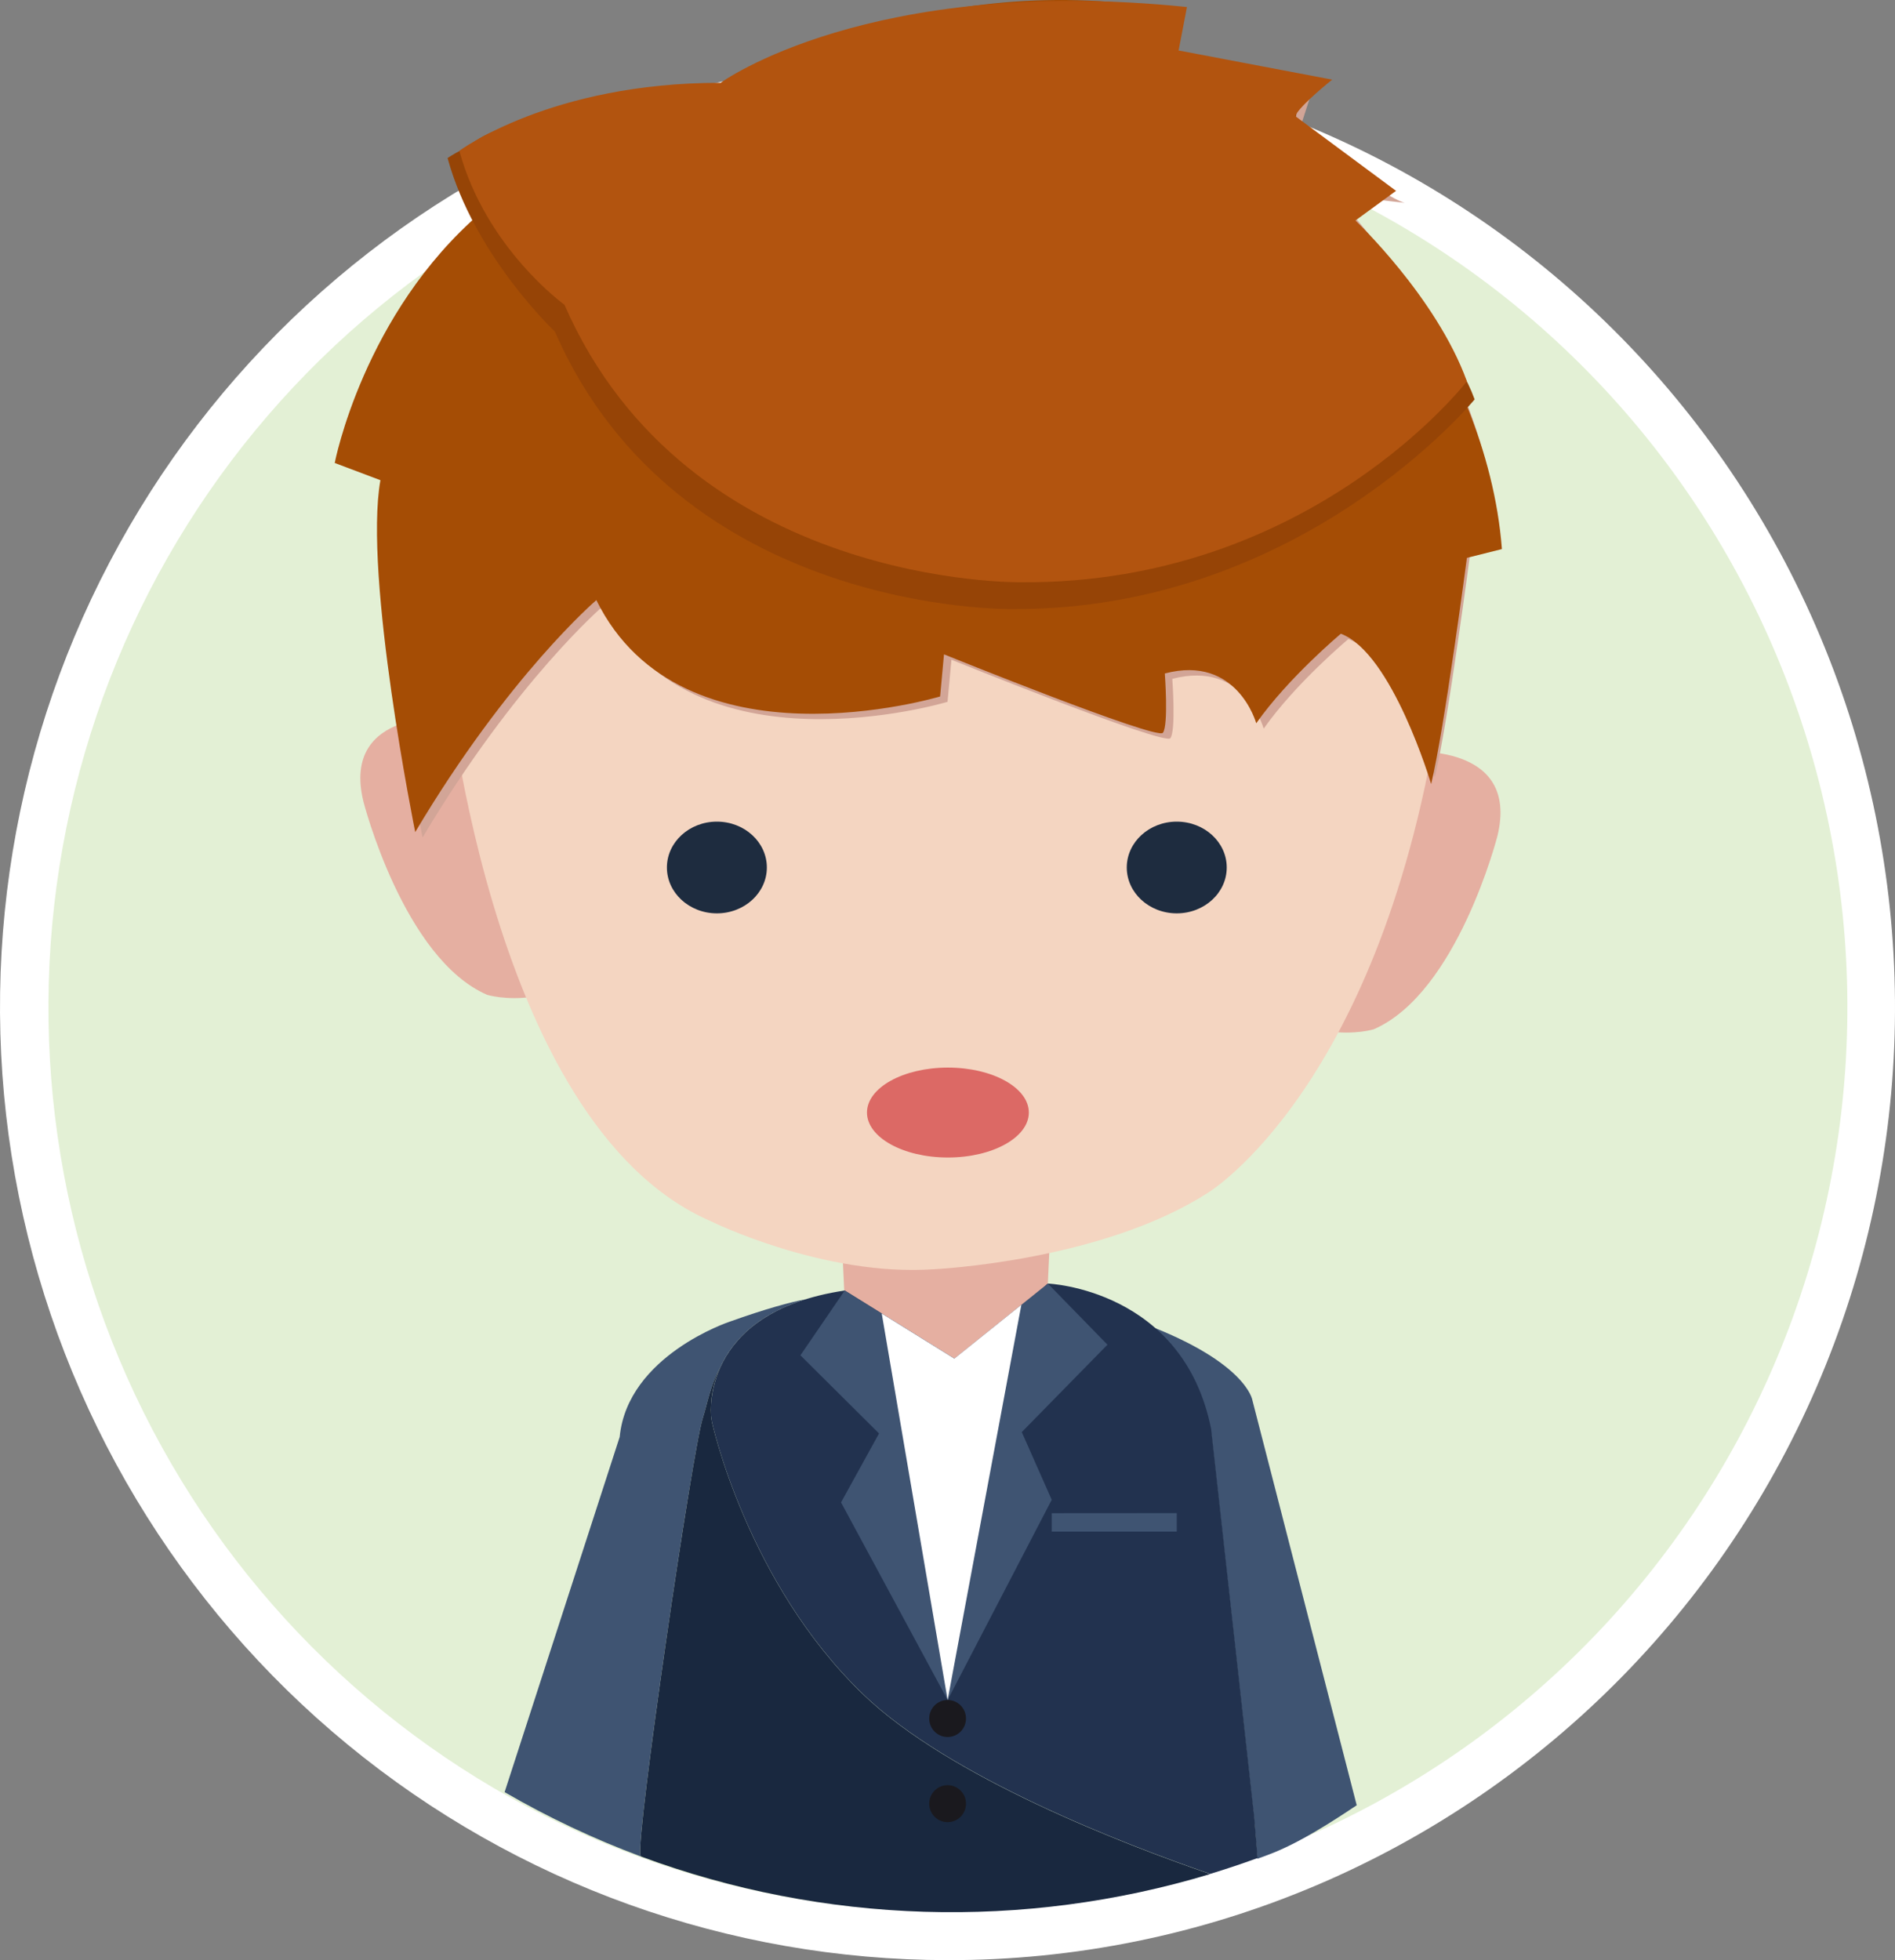 <svg width="88" height="91" viewBox="0 0 88 91" fill="none" xmlns="http://www.w3.org/2000/svg">
<rect x="0" y="0" width="88" height="91" fill="#808080" stroke="none"/>
<path d="M44.006 89.867C67.697 89.867 86.902 70.567 86.902 46.758C86.902 22.949 67.697 3.649 44.006 3.649C20.314 3.649 1.109 22.949 1.109 46.758C1.109 70.567 20.314 89.867 44.006 89.867Z" fill="#E3F0D5"/>
<path d="M44.006 90.998C33.85 90.992 24.008 87.457 16.148 80.994C8.288 74.531 2.893 65.536 0.877 55.533C-1.14 45.53 0.347 35.134 5.084 26.107C9.821 17.079 17.518 9.974 26.87 5.996C37.626 1.442 49.74 1.365 60.551 5.782C71.363 10.2 79.987 18.75 84.529 29.554C89.071 40.358 89.159 52.533 84.773 63.402C80.388 74.271 71.888 82.946 61.141 87.521C55.72 89.826 49.892 91.009 44.006 90.998ZM44.006 4.779C34.369 4.785 25.03 8.139 17.572 14.272C10.113 20.405 4.994 28.941 3.081 38.433C1.167 47.925 2.578 57.79 7.073 66.356C11.568 74.923 18.872 81.665 27.747 85.439C37.955 89.773 49.458 89.854 59.725 85.664C69.993 81.474 78.184 73.357 82.496 63.098C86.808 52.839 86.888 41.279 82.719 30.961C78.55 20.642 70.473 12.411 60.265 8.077C55.121 5.89 49.591 4.768 44.006 4.779Z" fill="white"/>
<path d="M39.056 56.758L39.231 60.49L44.734 64.489L48.49 63.245L48.84 55.693L39.056 56.758Z" fill="#E5AFA1"/>
<path d="M65.382 34.902C65.382 34.902 70.598 34.457 69.537 38.811C69.537 38.811 67.681 46.097 63.792 47.785C63.792 47.785 62.908 48.055 61.671 47.875C60.434 47.694 65.382 34.902 65.382 34.902Z" fill="#E5AFA1"/>
<path d="M21.031 33.302C21.031 33.302 15.815 32.858 16.876 37.211C16.876 37.211 18.733 44.497 22.622 46.185C22.622 46.185 23.506 46.456 24.744 46.275C25.982 46.095 21.031 33.302 21.031 33.302Z" fill="#E5AFA1"/>
<path d="M20.648 30.581C20.648 30.581 22.505 52.171 33.026 56.702C33.026 56.702 38.242 59.279 43.37 58.923C43.37 58.923 51.15 58.568 56.101 55.369C56.101 55.369 64.211 50.461 66.882 32.594C66.882 32.594 62.943 23.241 56.543 22.761C56.543 22.761 55.941 26.581 45.95 26.849L42.043 28.269L40.129 26.849L36.004 25.604C36.004 25.604 29.748 20.243 29.572 23.529C29.572 23.529 26.483 24.182 28.252 23.381C28.252 23.381 23.035 27.379 20.648 30.581Z" fill="#F4D5C1"/>
<path d="M33.291 42.402C34.572 42.402 35.611 41.449 35.611 40.273C35.611 39.097 34.572 38.144 33.291 38.144C32.009 38.144 30.97 39.097 30.97 40.273C30.97 41.449 32.009 42.402 33.291 42.402Z" fill="#1E2C3F"/>
<path d="M44.019 53.737C46.094 53.737 47.777 52.802 47.777 51.65C47.777 50.496 46.094 49.562 44.019 49.562C41.944 49.562 40.261 50.496 40.261 51.65C40.261 52.802 41.944 53.737 44.019 53.737Z" fill="#DC6965"/>
<path d="M54.646 42.402C55.928 42.402 56.967 41.449 56.967 40.273C56.967 39.097 55.928 38.144 54.646 38.144C53.364 38.144 52.325 39.097 52.325 40.273C52.325 41.449 53.364 42.402 54.646 42.402Z" fill="#1E2C3F"/>
<path d="M66.632 36.084C66.632 36.084 65 30.559 62.613 29.67C62.613 29.67 60.189 31.693 58.683 33.826C58.683 33.826 57.799 30.628 54.439 31.516C54.439 31.516 54.618 33.915 54.349 34.27C54.08 34.626 44.182 30.628 44.182 30.628L44.002 32.582C44.002 32.582 32.013 36.195 28.035 28.11C28.035 28.11 23.956 31.593 19.624 38.879C19.624 38.879 17.04 26.416 17.835 21.974L15.714 21.175C15.714 21.175 17.22 14.814 22.696 10.102C22.696 10.102 23.757 8.858 21.99 7.525C21.99 7.525 20.84 5.66 34.013 4.416C34.013 4.416 43.031 -1.358 54.613 0.684L54.792 2.994C54.792 2.994 60.009 3.264 60.897 4.327L60.293 6.195C60.293 6.195 64.26 9.152 65.23 9.418L61.952 9.038C61.952 9.038 68.858 15.769 69.566 25.006L68.286 25.58C68.286 25.58 67.251 33.509 66.632 36.084Z" fill="#D2A597"/>
<path d="M66.46 36.401C66.46 36.401 64.654 30.31 62.267 29.421C62.267 29.421 59.843 31.444 58.337 33.577C58.337 33.577 57.452 30.378 54.092 31.266C54.092 31.266 54.272 33.665 54.002 34.02C53.733 34.376 43.837 30.378 43.837 30.378L43.657 32.333C43.657 32.333 31.673 35.946 27.693 27.86C27.693 27.86 23.614 31.343 19.282 38.629C19.282 38.629 16.872 26.735 17.666 22.293L15.544 21.493C15.544 21.493 16.871 14.563 22.352 9.855C22.352 9.855 23.413 8.611 21.645 7.279C21.645 7.279 20.495 5.412 33.669 4.169C33.669 4.169 42.687 -1.605 54.268 0.437L54.448 2.747C54.448 2.747 59.664 3.014 60.552 4.08L59.951 5.944C59.951 5.944 63.861 8.594 64.834 8.861L61.612 8.787C61.612 8.787 69.039 16.251 69.746 25.491L68.12 25.899C68.12 25.899 67.078 33.828 66.46 36.401Z" fill="#A54D05"/>
<path d="M68.479 18.542C68.479 18.542 60.424 28.364 46.985 28.275C46.985 28.275 31.513 28.545 25.766 15.391C25.766 15.391 22.023 11.873 20.785 7.339C20.785 7.339 24.436 4.68 33.016 5.084C33.016 5.084 39.735 -0.509 54.5 0.997L54.295 3.588L60.247 5.085C60.247 5.085 59.893 6.773 59.804 7.305L62.255 8.76L62.105 11.482C62.105 11.482 67.06 14.633 68.479 18.542Z" fill="#964406"/>
<path d="M68.12 17.702C68.12 17.702 60.87 27.12 47.431 27.031C47.431 27.031 31.959 27.301 26.212 14.148C26.212 14.148 22.57 11.532 21.331 7.002C21.331 7.002 25.579 3.833 33.462 3.845C33.462 3.845 40.356 -1.185 55.12 0.326L54.732 2.343L61.864 3.697C61.864 3.697 60.35 4.903 60.146 5.388L64.829 8.86L62.944 10.236C62.944 10.236 66.7 13.793 68.12 17.702Z" fill="#B2540F"/>
<path d="M63.003 83.808L58.155 64.99C58.155 64.99 57.88 63.261 53.222 61.493C54.479 62.328 55.708 63.824 56.24 66.496L58.245 84.503L58.388 86.294C58.571 86.227 58.756 86.159 58.941 86.089C60.319 85.573 61.886 84.555 63.003 83.808Z" fill="#3F5472"/>
<path d="M29.74 86.122C29.523 85.286 32.142 67.383 32.637 65.84C32.852 65.169 32.981 64.321 33.45 63.476C33.966 62.335 35.074 61.04 37.432 60.313C36.675 60.458 35.547 60.764 33.88 61.36C33.88 61.36 29.142 62.927 28.777 66.709L23.433 83.199C25.459 84.374 27.579 85.374 29.773 86.19C29.758 86.169 29.747 86.146 29.74 86.122Z" fill="#3F5472"/>
<path d="M56.244 66.347C54.947 59.832 48.659 59.589 48.659 59.589L44.716 63.321L39.228 59.911C32.42 60.928 33.028 65.775 33.021 65.755L33.06 66.013C33.06 66.013 34.671 73.455 40.093 78.665C44.092 82.508 52.212 85.624 56.198 86.995C56.941 86.769 57.675 86.524 58.399 86.259L58.245 84.354L56.244 66.347Z" fill="#22324F"/>
<path d="M44.184 65.809C44.656 65.809 45.038 65.424 45.038 64.95C45.038 64.476 44.656 64.091 44.184 64.091C43.712 64.091 43.33 64.476 43.33 64.95C43.33 65.424 43.712 65.809 44.184 65.809Z" fill="#1A191E"/>
<path d="M44.184 71.962C44.656 71.962 45.038 71.578 45.038 71.103C45.038 70.629 44.656 70.245 44.184 70.245C43.712 70.245 43.33 70.629 43.33 71.103C43.33 71.578 43.712 71.962 44.184 71.962Z" fill="#1A191E"/>
<path d="M39.228 59.911L44.318 63.073L48.659 59.589L51.428 62.427L47.449 66.484L48.84 69.627L44.006 78.922L39.056 69.749L40.82 66.548L37.17 62.919L39.228 59.911Z" fill="#3F5472"/>
<path d="M40.946 60.979L44.318 63.073L47.43 60.576L44.006 78.922L40.946 60.979Z" fill="white"/>
<path d="M48.84 70.249L54.646 70.245V71.103H48.84V70.249Z" fill="#3F5472"/>
<path d="M29.74 86.121C29.747 86.146 29.758 86.169 29.773 86.19C38.261 89.33 47.535 89.615 56.198 87.002C52.21 85.631 44.092 82.516 40.093 78.672C34.671 73.46 33.06 66.017 33.06 66.017L33.02 65.755C32.971 64.972 33.118 64.188 33.448 63.476C32.979 64.321 32.85 65.169 32.635 65.84C32.143 67.383 29.523 85.286 29.74 86.121Z" fill="#19283F"/>
<path d="M44.005 80.64C44.477 80.64 44.859 80.255 44.859 79.781C44.859 79.307 44.477 78.922 44.005 78.922C43.533 78.922 43.151 79.307 43.151 79.781C43.151 80.255 43.533 80.64 44.005 80.64Z" fill="#1A191E"/>
<path d="M44.005 84.593C44.477 84.593 44.859 84.209 44.859 83.734C44.859 83.26 44.477 82.876 44.005 82.876C43.533 82.876 43.151 83.26 43.151 83.734C43.151 84.209 43.533 84.593 44.005 84.593Z" fill="#1A191E"/>
</svg>